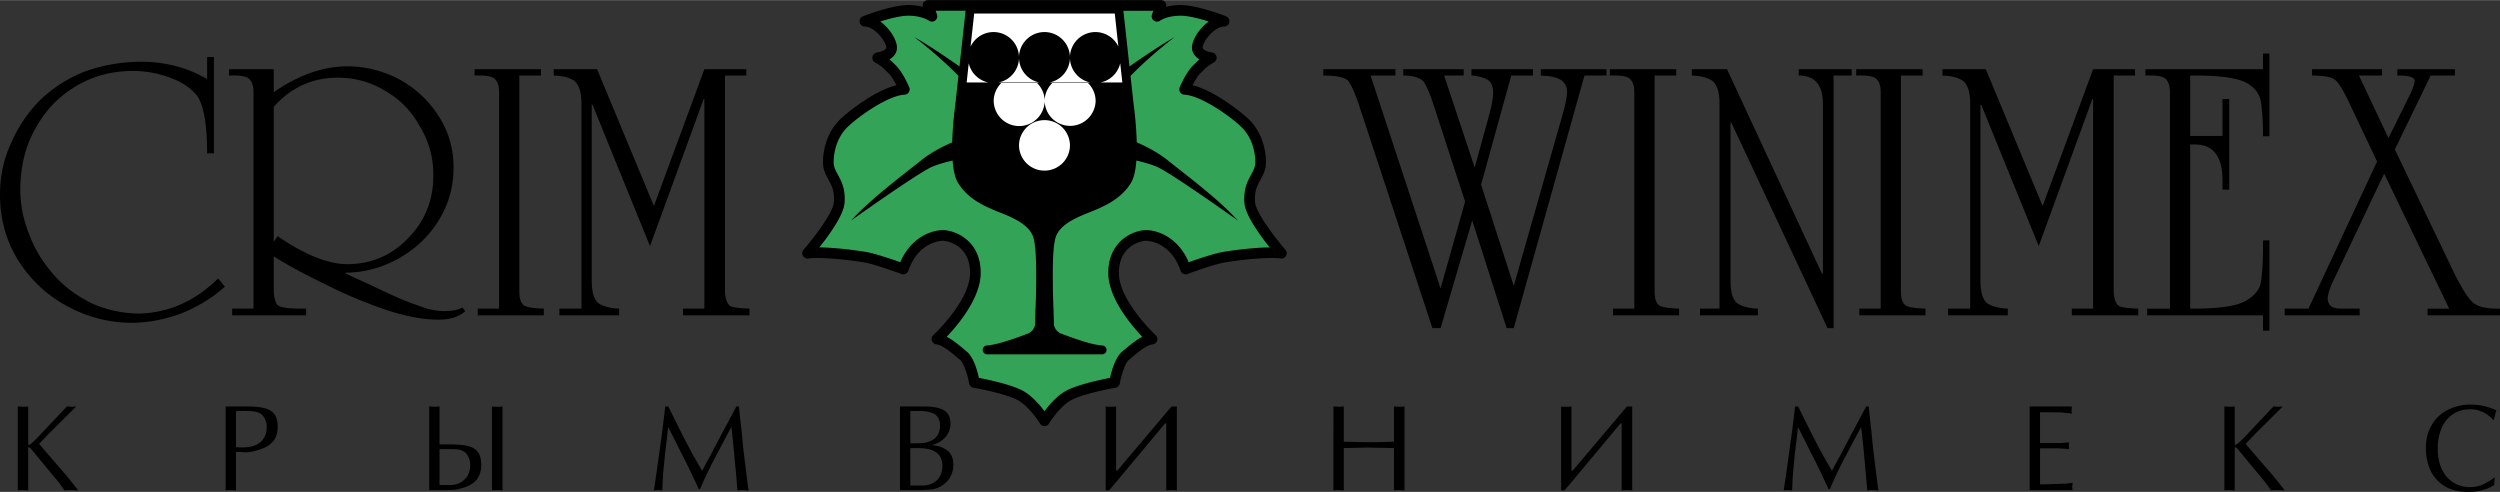 <svg xmlns="http://www.w3.org/2000/svg" width="2500" height="492" viewBox="0 0 318.52 62.653"><rect x="0" y="0" width="318.52" height="62.653" fill="#333333" stroke="none"/><path d="M27.254 19.525h-.864c0-3.756-.454-6.204-1.31-7.382-.815-.994-1.993-1.767-3.533-2.308-1.536-.541-3.032-.812-4.572-.812-2.714 0-5.113.63-7.377 1.99-2.221 1.357-3.896 3.12-5.161 5.479-1.226 2.213-1.811 4.703-1.854 7.513 0 1.993.358 3.936 1.174 5.925.725 1.949 1.814 3.625 3.216 5.209 1.356 1.492 2.94 2.626 4.799 3.529 1.854.819 3.804 1.222 5.881 1.272 3.804-.095 7.154-1.543 10.143-4.484l.859 1.043a17.093 17.093 0 0 1-3.486 2.443 16.095 16.095 0 0 1-4.031 1.584c-1.31.361-2.714.541-4.21.589-3.032 0-5.838-.729-8.464-2.173-2.579-1.404-4.66-3.395-6.204-5.886C.724 30.568 0 27.763 0 24.774c0-2.173.406-4.346 1.357-6.427a17.789 17.789 0 0 1 3.665-5.523 17.213 17.213 0 0 1 5.754-3.713c2.213-.815 4.568-1.221 7.06-1.266 3.171 0 6.021.721 8.555 2.217V7.254h.864v12.271h-.001zm7.622-7.791c3.127-2.169 6.204-3.259 9.236-3.303 2.399 0 4.62.541 6.79 1.675 2.041 1.13 3.712 2.674 4.978 4.664 1.273 1.945 1.906 4.163 1.906 6.562 0 2.491-.632 4.711-1.906 6.745-1.218 1.994-2.893 3.577-5.021 4.799-2.082 1.178-4.302 1.811-6.833 1.858v.088l1.354.636c.498.224 1.317.589 2.448 1.131 1.038.497 2.128.994 3.258 1.492 1.09.457 2.038.772 3.032 1.134.907.274 1.763.406 2.447.406.995 0 1.719-.132 2.356-.454l.358.454c-.768.724-1.902 1.09-3.486 1.09-1.854 0-4.027-.41-6.518-1.222a59.484 59.484 0 0 1-7.784-3.259c-2.718-1.317-4.89-2.491-6.613-3.581v4.027c0 1.09.139 1.77.498 2.177.365.313 1.225.405 2.534.453H39v.855h-9.419v-.855h2.717V11.734c0-.903-.227-1.536-.768-1.854-.409-.227-1.178-.314-2.355-.271v-.812h5.702v2.937h-.001zm.499 18.337c3.397 2.352 6.343 3.53 8.829 3.574 3.08 0 5.75-1.131 7.875-3.392 2.176-2.264 3.171-4.934 3.127-8.105 0-2.173-.593-4.254-1.767-6.152-1.042-1.906-2.538-3.398-4.437-4.484-1.811-1.086-3.8-1.631-5.977-1.631-3.259 0-5.973 1.27-8.149 3.713v17.202l.499-.725zm30.793 7.107c0 .903.228 1.492.677 1.767.454.223 1.222.314 2.443.362v.855h-8.42v-.855h2.718V11.734c0-.903-.227-1.536-.769-1.854-.453-.227-1.174-.314-2.352-.271v-.812h8.464v.812h-2.762v27.569h.001zM95.087 9.609H92.37v27.568c.044.994.317 1.54.676 1.811.41.179 1.222.271 2.447.318v.855h-8.468v-.855h2.718V12.598h-.091l-6.836 18.738-7.33-18.015h-.091v22.36c0 1.449.227 2.399.859 2.944.637.409 1.492.633 2.626.681v.855h-7.608v-.855h2.809V13.23c0-1.449-.274-2.399-.903-2.941-.592-.409-1.404-.636-2.629-.68v-.812h5.523l7.242 17.429 6.43-17.429h5.344v.812h-.001zm97.778 32.185h-.904l-4.389-13.717-4.033 13.717H182.5l-9.324-28.337c-.541-1.632-.998-2.626-1.404-3.168-.361-.409-1.27-.636-2.762-.68h-.41v-.812h9.193v.812h-3.168l8.914 27.118 3.127-11.05-3.982-12.221c-.455-1.448-.908-2.491-1.314-3.08-.453-.497-1.316-.768-2.582-.768v-.811h7.695v.812h-2.49l3.895 11.723 1.768-6.427c.359-1.222.541-2.22.586-3.032 0-.86-.227-1.449-.77-1.767a5.054 5.054 0 0 0-1.994-.498v-.811h7.836v.812h-2.766l-3.844 13.899 4.162 12.896 6.295-22.088c.314-1.086.449-1.902.498-2.626 0-1.266-.951-1.946-2.807-2.037l-.543-.044v-.812h8.371v.812h-2.805l-9.01 32.185zm17.946-4.616c0 .903.223 1.492.672 1.767.455.223 1.227.314 2.447.362v.855h-8.42v-.855h2.715V11.734c0-.903-.227-1.536-.77-1.854-.453-.227-1.172-.314-2.352-.271v-.812h8.465v.812h-2.758v27.569h.001zm22.033 4.616l-12.268-26.208h-.092v20.096c0 1.449.225 2.399.859 2.944.637.409 1.496.633 2.623.681v.855h-7.373v-.855h2.486V13.23c0-1.449-.27-2.399-.906-2.941-.586-.409-1.402-.636-2.623-.68v-.812h4.48l12.09 26.025h.135V13.23c0-2.399-.996-3.621-3.08-3.621v-.812h6.746v.812h-2.309v32.185h-.768zm9.353-4.616c0 .903.223 1.492.678 1.767.453.223 1.225.314 2.445.362v.855h-8.42v-.855h2.715V11.734c0-.903-.227-1.536-.768-1.854-.455-.227-1.178-.314-2.354-.271v-.812h8.465v.812h-2.762v27.569h.001zM272.02 9.609h-2.719v27.568c.045.994.322 1.54.682 1.811.408.179 1.221.271 2.445.318v.855h-8.467v-.855h2.717V12.598h-.09l-6.836 18.738-7.332-18.015h-.094v22.36c0 1.449.227 2.399.863 2.944.633.409 1.492.633 2.621.681v.855h-7.604v-.855h2.811V13.23c0-1.449-.271-2.399-.908-2.941-.59-.409-1.4-.636-2.627-.68v-.812h5.523l7.242 17.429 6.43-17.429h5.342v.812h.001zm1.55 30.553v-.855h2.9V11.734c0-.903-.23-1.536-.771-1.854-.453-.227-1.223-.314-2.354-.271v-.812h14.982V6.804h.816v10.545h-.816v-.406a29.23 29.23 0 0 0-.27-4.031c-.18-.903-.682-1.675-1.719-2.309-1.092-.632-3.08-.95-6.025-.994h-1.266v7.696h4.119v-4.708h.859v11.544h-.859V22.96c0-3.032-1.178-4.568-3.486-4.568h-.633v20.915h.406c3.26 0 5.479-.318 6.701-.999 1.086-.633 1.723-1.404 1.902-2.352.135-.903.27-2.355.27-4.394v-.951h.816v11.5h-.816v-1.949H273.57zm31.551-21.134l7.74 16.113c.908 1.719 1.584 2.853 2.217 3.397.588.497 1.627.769 3.123.769h.318v.855h-9.23v-.855h2.758l-8.285-17.203-6.293 13.263c-.588 1.134-.859 1.989-.902 2.626 0 .453.18.86.496 1.042.271.18.678.271 1.223.271h2.351v.855h-9.551v-.855h3.033l8.738-18.742-3.625-7.652c-.676-1.401-1.221-2.309-1.672-2.714-.41-.362-1.266-.545-2.582-.589h-.406v-.812h8.918v.812h-2.941l3.758 7.966 2.805-5.659c.314-.68.498-1.222.541-1.628 0-.409-.541-.636-1.807-.68h-.41v-.811h7.338v.812h-3.084l-4.569 9.419zM163.768 31.797c-1.43-1.643-3.74-4.726-3.858-6.028-.128-1.386.27-2.117.688-2.89.344-.628.695-1.283.695-2.205 0-2.066-.779-4.078-2.083-5.384-1.009-1.009-4.484-3.764-7.274-4.444.277-.542.647-1.175.987-1.511.742-.743.937-.944 1.741-1.401a.68.68 0 0 0-.253-1.266c-.351-.044-.958-.234-1.145-.491-.037-.051-.055-.103-.033-.211.194-.977 1.587-2.597 2.729-2.597.326 0 .604-.23.666-.549a.675.675 0 0 0-.417-.761c-.15-.059-3.665-1.431-5.779-1.431-.75 0-1.368.099-1.876.23a.667.667 0 0 0-.084-.566.687.687 0 0 0-.56-.292h-29.679a.68.68 0 0 0-.552.293.658.658 0 0 0-.088.566 7.367 7.367 0 0 0-1.873-.23c-2.114 0-5.633 1.372-5.783 1.431a.68.68 0 0 0 .249 1.31c1.141 0 2.535 1.621 2.732 2.597.019.109 0 .161-.037.211-.187.257-.79.446-1.149.494a.685.685 0 0 0-.578.542.68.68 0 0 0 .329.72c.805.458 1.002.658 1.742 1.401.339.336.709.969.991 1.511-2.794.68-6.265 3.435-7.275 4.444-1.306 1.306-2.085 3.318-2.085 5.384 0 .922.351 1.577.699 2.205.417.772.812 1.504.684 2.89-.117 1.303-2.425 4.386-3.855 6.028a.678.678 0 0 0 .6 1.12c1.657-.223 5.227.19 7.092.498 1.426.237 4.748 1.467 4.781 1.478a.66.66 0 0 0 .526-.022.665.665 0 0 0 .348-.391c1.306-3.779 4.269-3.819 4.389-3.819.359 0 1.485.194 2.374 1.079.729.732 1.101 1.748 1.101 3.021 0 3.552-4.642 7.879-4.689 7.926a.678.678 0 0 0 .387 1.171c.787.092 1.88 1.014 2.678 1.689l.358.297c.494.413.97 1.997 1.145 2.992a.69.69 0 0 0 .556.549c1.189.204 4.547.903 5.798 1.671 1.47.908 2.651 2.865 2.666 2.887.121.204.34.329.582.329a.687.687 0 0 0 .582-.329c.011-.026 1.196-1.983 2.667-2.887 1.248-.768 4.605-1.467 5.794-1.671a.677.677 0 0 0 .552-.549c.18-.995.655-2.579 1.148-2.992l.358-.297c.797-.676 1.892-1.598 2.678-1.689a.689.689 0 0 0 .574-.461.681.681 0 0 0-.186-.71c-.044-.047-4.686-4.374-4.686-7.926 0-1.273.373-2.289 1.097-3.021.889-.885 2.012-1.079 2.374-1.079.125 0 3.083.04 4.389 3.819a.668.668 0 0 0 .348.391.656.656 0 0 0 .526.022c.033-.011 3.351-1.24 4.781-1.478 1.865-.308 5.436-.721 7.096-.498a.679.679 0 0 0 .6-1.12z"/><path d="M158.552 25.89c-.157-1.796.402-2.828.853-3.659.296-.548.53-.979.53-1.558 0-1.716-.629-3.365-1.687-4.422-1.371-1.372-5.208-4.097-7.352-4.203a.68.68 0 0 1-.589-.947c.08-.194.826-1.906 1.653-2.729.351-.351.607-.604.867-.827a2.056 2.056 0 0 1-.658-.575 1.57 1.57 0 0 1-.271-1.269c.19-.958 1.021-2.206 2.1-2.977-1.13-.355-2.567-.739-3.566-.739-1.73 0-2.612.618-2.612.618a.675.675 0 0 1-.812.004.678.678 0 0 1-.237-.775l.176-.476h-3.819c.106.943.461 4.195.775 7.092 2.03-1.43 4.415-2.995 5.772-3.749 0 0-2.981 2.223-5.637 4.956.23 2.111.414 3.778.414 3.771.055.406.326 2.487.377 4.692 1.207.531 2.638 1.241 3.965 2.301 2.517 2.012 6.416 4.905 8.928 7.67 0 0-8.299-5.911-10.187-6.789-.644-.3-1.631-.604-2.754-.86-.084 1.134-.278 2.144-.655 2.784-1.302 2.212-3.668 3.157-5.571 3.914l-.241.095c-2.092.838-3.241 1.679-3.72 2.729-.501 1.101-.468 4.524-.454 5.987l.003.567c0 .676.037 1.744.073 2.688.025.798.055 1.555.055 1.965 0 .666.498 1.186.995 1.35.143.048.344.121.597.216 1.115.406 3.186 1.167 4.575 1.266a.565.565 0 0 1-.04 1.13H125.75a.567.567 0 0 1-.04-1.13c1.39-.099 3.46-.859 4.576-1.266.256-.095.457-.168.596-.216.498-.164.999-.684.999-1.35 0-.41.025-1.167.055-1.965.036-.943.073-2.012.073-2.688l.004-.567c.011-1.463.044-4.887-.458-5.987-.475-1.05-1.624-1.891-3.72-2.729l-.237-.095c-1.906-.757-4.269-1.701-5.571-3.914-.376-.64-.57-1.649-.658-2.784-1.123.256-2.107.56-2.754.86-1.887.878-10.187 6.789-10.187 6.789 2.516-2.765 6.416-5.659 8.928-7.67 1.328-1.061 2.758-1.77 3.965-2.301.051-2.201.322-4.279.377-4.678l.414-3.786c-2.656-2.733-5.637-4.956-5.637-4.956 1.357.753 3.742 2.319 5.772 3.749l.775-7.092h-3.818l.176.476a.683.683 0 0 1-.23.768.684.684 0 0 1-.809.011c-.011-.007-.893-.625-2.619-.625-1.002 0-2.439.384-3.57.739 1.079.771 1.91 2.019 2.097 2.977.095.461 0 .904-.264 1.269a2.08 2.08 0 0 1-.662.575c.263.223.516.476.867.827.827.822 1.573 2.535 1.654 2.729a.675.675 0 0 1-.048.625.678.678 0 0 1-.542.322c-2.144.106-5.977 2.831-7.352 4.203-1.054 1.057-1.687 2.706-1.687 4.422 0 .578.234 1.01.531 1.558.453.831 1.013 1.862.852 3.659-.143 1.543-1.997 4.1-3.204 5.611 2.103.025 4.817.395 5.907.574 1.163.197 3.329.937 4.4 1.316 1.382-3.211 4.012-4.089 5.42-4.089.691 0 2.166.311 3.333 1.478.995.991 1.496 2.33 1.496 3.979 0 3.189-2.894 6.624-4.331 8.135.797.406 1.569 1.054 2.231 1.613l.344.289c.856.706 1.332 2.443 1.525 3.332 1.196.23 4.4.896 5.819 1.767 1.075.666 1.982 1.733 2.539 2.483.552-.75 1.459-1.817 2.535-2.483 1.423-.871 4.624-1.536 5.816-1.767.197-.889.677-2.626 1.529-3.332l.344-.289c.666-.56 1.434-1.207 2.235-1.613-1.441-1.511-4.334-4.945-4.334-8.135 0-4.126 3.252-5.457 4.829-5.457 1.412 0 4.042.878 5.424 4.089 1.068-.38 3.233-1.119 4.396-1.316 1.09-.18 3.805-.549 5.907-.574-1.209-1.511-3.063-4.067-3.206-5.611z" fill-rule="evenodd" clip-rule="evenodd" fill="#33a457"/><path d="M129.829 18.479a3.247 3.247 0 0 1 6.493 0 3.242 3.242 0 0 1-3.245 3.244 3.243 3.243 0 0 1-3.248-3.244zm10.409-7.992h2.755l-.268-2.443a3.243 3.243 0 0 1-2.487 2.443zm-14.323 0h-2.755c.085-.753.172-1.591.267-2.443a3.237 3.237 0 0 0 2.488 2.443zm-2.258-4.561c.198-1.799.377-3.428.461-4.217h17.912l.461 4.217a3.24 3.24 0 0 0-2.926-1.858 3.247 3.247 0 0 0-3.244 3.249 3.249 3.249 0 0 0-3.245-3.249 3.25 3.25 0 0 0-3.248 3.249 3.248 3.248 0 0 0-3.245-3.249 3.24 3.24 0 0 0-2.926 1.858zm15.239 4.561h-5.15a3.245 3.245 0 0 0 2.575-3.171 3.243 3.243 0 0 0 2.575 3.171zm-6.493 0h-5.15a3.242 3.242 0 0 0 2.576-3.171 3.243 3.243 0 0 0 2.574 3.171zm-.285.066c.601.585.98 1.394.98 2.301a3.247 3.247 0 0 1-6.493 0c0-.907.384-1.715.98-2.301h4.533zm6.492 0a3.2 3.2 0 0 1 .98 2.301 3.247 3.247 0 0 1-6.492 0c0-.907.384-1.715.98-2.301h4.532z" fill="#fff"/><path d="M6.288 55.174l-1.31 1.361c.432.511 1.064 1.243 1.895 2.205.801.933 1.419 1.617 1.792 2.077l1.248 1.58v.069c-.161 0-.285 0-.417-.029-.113 0-.26 0-.443-.011-.172 0-.318 0-.446.011-.117 0-.256 0-.387.029-.428-.618-.772-1.086-1.061-1.419l-3.311-4.002c-.026-.011-.073-.04-.158-.069-.055 0-.069 0-.099.029v5.461c-.117 0-.215 0-.318-.029-.084 0-.197 0-.329-.011-.143 0-.256 0-.384.011-.088 0-.187 0-.289.029V51.771c.059 0 .143 0 .289.016.128 0 .241 0 .384.028.103 0 .216 0 .329-.028.132 0 .23 0 .318-.016v4.832c.029.117.143.074.384-.099.172-.146.417-.388.801-.761l3.746-3.973c.059 0 .128 0 .26.016.124 0 .223 0 .34.028.099 0 .19 0 .303-.028.128 0 .202 0 .286-.016l-3.423 3.404zM30.067 62.467c-.114 0-.212 0-.311-.029-.088 0-.201 0-.333-.011-.143 0-.259 0-.384.011-.091 0-.19 0-.289.029V51.771h2.706c.977 0 1.734.073 2.337.246.56.146.962.416 1.208.801.255.347.354.849.384 1.507 0 .918-.256 1.62-.815 2.121-.501.49-1.317.83-2.437 1.075-.26.041-.476.056-.644.084-.187 0-.432 0-.794-.028-.34-.015-.527-.015-.629-.026v4.916h.001zm0-5.52c.431.059.936.059 1.521 0 .746-.088 1.332-.344 1.763-.801.417-.446.618-1.02.633-1.748 0-.56-.16-1.006-.431-1.379-.271-.355-.703-.557-1.292-.629-.673-.06-1.39-.06-2.194-.016v4.573zM55.997 56.604h1.39c1.002 0 1.767.074 2.338.241.57.161.977.432 1.203.794.259.355.358.859.388 1.533 0 .914-.26 1.631-.79 2.146-.516.502-1.332.834-2.465 1.046-.215.033-.688.048-1.478.062h-1.901V51.771c.055 0 .143 0 .285.016.127 0 .245 0 .384.028.106 0 .216 0 .333-.028.128 0 .23 0 .315-.016v4.833h-.002zm0 5.175h1.521c.743-.059 1.317-.314 1.749-.79.428-.442.644-1.017.644-1.748 0-.556-.158-1.003-.443-1.39-.289-.373-.706-.575-1.277-.615-.216-.029-.53-.029-1.002-.029h-1.192v4.572zm6.682-10.008c.212.029.424.044.67.044.288 0 .5-.015.673-.044v10.695c-.113 0-.216 0-.315-.029-.088 0-.201 0-.358-.011-.143 0-.257 0-.37.011-.088 0-.189 0-.3.029V51.771zM94.143 51.771c.099.962.201 1.994.344 3.099.103 1.104.172 1.865.216 2.264.04.373.143 1.204.3 2.466.157 1.258.271 2.221.373 2.867-.069 0-.172 0-.271-.015-.088 0-.161 0-.216-.025h-.471c-.059 0-.113 0-.216.025-.099 0-.176 0-.245.015-.143-1.792-.3-3.397-.432-4.828-.139-1.434-.242-2.512-.354-3.24a483.012 483.012 0 0 0-2.48 4.686 47.347 47.347 0 0 0-1.492 3.211h-.172l-.831-1.777a67.505 67.505 0 0 0-1.448-2.912c-.545-1.101-1.075-2.176-1.621-3.207a120.783 120.783 0 0 1-.388 3.31c-.069.86-.172 1.709-.245 2.579-.069.863-.084 1.576-.109 2.18-.077 0-.176 0-.245-.029-.073 0-.161 0-.285-.011h-.187c-.029 0-.103 0-.176.025-.069 0-.113 0-.187.015.088-.53.216-1.379.388-2.578.161-1.178.314-2.25.446-3.241a95.37 95.37 0 0 0 .384-2.911c.117-.944.201-1.606.23-1.965h.402c.201.422.461.947.801 1.621.315.647.691 1.404 1.134 2.268a75.66 75.66 0 0 0 1.174 2.234c.362.615.746 1.307 1.192 2.078.373-.702.728-1.375 1.104-2.033.329-.663.684-1.336 1.046-2.008a106.7 106.7 0 0 1 1.101-2.067c.362-.699.746-1.386 1.104-2.093h.332v-.003zM114.664 62.427V51.771h3.054c1.134 0 1.993.161 2.554.49.544.329.801.859.83 1.664 0 .685-.215 1.273-.673 1.774-.428.476-1.005.805-1.723 1.006.706.029 1.365.23 1.924.63.541.372.816.973.83 1.821 0 1.115-.428 1.993-1.361 2.637a2.982 2.982 0 0 1-1.291.526c-.446.062-1.075.092-1.906.106h-2.238v.002zm1.32-5.966c.687 0 1.203 0 1.565-.025.34-.029.669-.117 1.057-.289.761-.344 1.134-.962 1.163-1.88 0-.717-.216-1.203-.662-1.503-.432-.271-1.057-.403-1.92-.418h-1.203v4.115zm0 5.388h1.521c.746 0 1.346-.229 1.847-.657.461-.443.688-1.032.717-1.774 0-.863-.271-1.464-.816-1.812-.52-.357-1.295-.53-2.337-.53h-.933v4.773h.001zM140.875 51.771c.091.029.289.044.677.044.055 0 .256-.015.647-.044v8.172h.153l6.91-8.172h.677v10.695a6.904 6.904 0 0 0-.677-.04c-.132 0-.358.011-.673.04v-8.541h-.143l-6.339 7.594c-.413.476-.669.775-.786.947h-.446V51.771zM177.602 51.771c.055 0 .154 0 .314.016.113 0 .23 0 .355.028.117 0 .23 0 .361-.028.129 0 .23 0 .314-.016v10.695c-.117 0-.215 0-.314-.029-.088 0-.201 0-.361-.011-.139 0-.256 0-.355.011-.102 0-.201 0-.314.029v-5.392c-1.766-.04-2.826-.04-3.182-.069-.301 0-1.379.029-3.211.069v5.392c-.117 0-.217 0-.314-.029-.088 0-.201 0-.334-.011-.143 0-.256 0-.383.011-.088 0-.188 0-.287.029V51.771c.057 0 .141 0 .287.016.127 0 .24 0 .383.028.104 0 .217 0 .334-.028.127 0 .23 0 .314-.016v4.488c1.816.044 2.896.059 3.211.069.34 0 1.4-.011 3.182-.069v-4.488zM198.9 51.771c.084.029.285.044.674.044.059 0 .26-.015.645-.044v8.172h.16l6.908-8.172h.67v10.695a6.718 6.718 0 0 0-.67-.04c-.131 0-.361.011-.676.04v-8.541h-.143l-6.336 7.594c-.416.476-.672.775-.785.947h-.447V51.771zM238.09 51.771c.104.962.201 1.994.34 3.099.104 1.104.176 1.865.217 2.264.047.373.145 1.204.303 2.466.158 1.258.275 2.221.373 2.867-.072 0-.176 0-.273-.015-.084 0-.158 0-.217-.025h-.473c-.055 0-.111 0-.215.025-.1 0-.168 0-.244.015-.141-1.792-.301-3.397-.426-4.828-.146-1.434-.244-2.512-.361-3.24a483.012 483.012 0 0 0-2.48 4.686 49.166 49.166 0 0 0-1.488 3.211h-.172l-.834-1.777a64.318 64.318 0 0 0-1.449-2.912c-.545-1.101-1.07-2.176-1.615-3.207a128.614 128.614 0 0 1-.389 3.31c-.072.86-.172 1.709-.244 2.579-.07.863-.086 1.576-.115 2.18-.068 0-.172 0-.244-.029-.07 0-.158 0-.285-.011h-.186c-.031 0-.1 0-.174.025-.072 0-.111 0-.186.015.088-.53.217-1.379.387-2.578.158-1.178.314-2.25.443-3.241.146-.973.273-1.935.391-2.911.115-.944.199-1.606.229-1.965h.402c.201.422.457.947.801 1.621.318.647.688 1.404 1.133 2.268.432.845.816 1.588 1.178 2.234.355.615.742 1.307 1.186 2.078.373-.702.732-1.375 1.105-2.033.328-.663.691-1.336 1.045-2.008.359-.688.717-1.361 1.105-2.067.357-.699.742-1.386 1.104-2.093h.328v-.003zM259.916 56.436h2.348c.146 0 .289 0 .461-.029.143 0 .301 0 .486-.033.176-.015.301-.015.418-.029-.033.26-.045.402-.045.417 0 .06 0 .132.025.216 0 .069 0 .157.02.23-.23-.029-.443-.029-.674-.059-.215-.015-.445-.015-.691-.044h-2.348v4.591c.314 0 1.232-.015 2.764-.076.359 0 .816-.03 1.391-.139 0 .068 0 .139-.029.215 0 .099 0 .168-.029.256 0 .069 0 .143.029.245 0 .099 0 .168.029.23h-5.475V51.771h5.377c0 .059 0 .132-.016.216 0 .073 0 .143-.029.245 0 .07 0 .158.029.26 0 .099 0 .14.016.201-.377-.076-.816-.103-1.348-.16l-1.535-.026h-1.174v3.929zM287.418 55.174l-1.303 1.361c.428.511 1.062 1.243 1.889 2.205.809.933 1.422 1.617 1.793 2.077l1.246 1.58v.069c-.154 0-.285 0-.412-.029-.119 0-.262 0-.447-.011-.172 0-.314 0-.443.011-.113 0-.26 0-.387.029-.428-.618-.771-1.086-1.061-1.419l-3.311-4.002c-.029-.011-.074-.04-.158-.069-.059 0-.072 0-.102.029v5.461c-.113 0-.217 0-.314-.029-.084 0-.201 0-.33-.011-.143 0-.256 0-.387.011-.084 0-.188 0-.285.029V51.771c.055 0 .143 0 .285.016.131 0 .244 0 .387.028.1 0 .213 0 .33-.028.127 0 .23 0 .314-.016v4.832c.029.117.146.074.387-.099.172-.146.418-.388.807-.761l3.736-3.973c.059 0 .129 0 .26.016.129 0 .23 0 .344.028.104 0 .188 0 .305-.028.125 0 .197 0 .285-.016l-3.428 3.404zM317.781 61.766c-.859.584-1.965.888-3.354.888-1.105 0-2.064-.216-2.869-.673a4.778 4.778 0 0 1-1.85-1.964c-.414-.859-.629-1.847-.629-2.971 0-1.114.244-2.073.76-2.937a4.706 4.706 0 0 1 2.049-1.906c.863-.442 1.832-.673 2.912-.673 1.115 0 2.193.241 3.266.731a9.65 9.65 0 0 0-.314 1.189l-.117.015a2.858 2.858 0 0 0-.57-.531 3.939 3.939 0 0 0-1.002-.56 3.513 3.513 0 0 0-1.316-.245c-.895 0-1.641.216-2.283.677-.629.429-1.105 1.032-1.42 1.818-.316.775-.457 1.595-.457 2.479 0 1.493.355 2.682 1.115 3.6.762.885 1.734 1.316 2.941 1.346.703 0 1.346-.153 1.949-.461.572-.3 1.004-.569 1.258-.815l-.069.993z"/></svg>